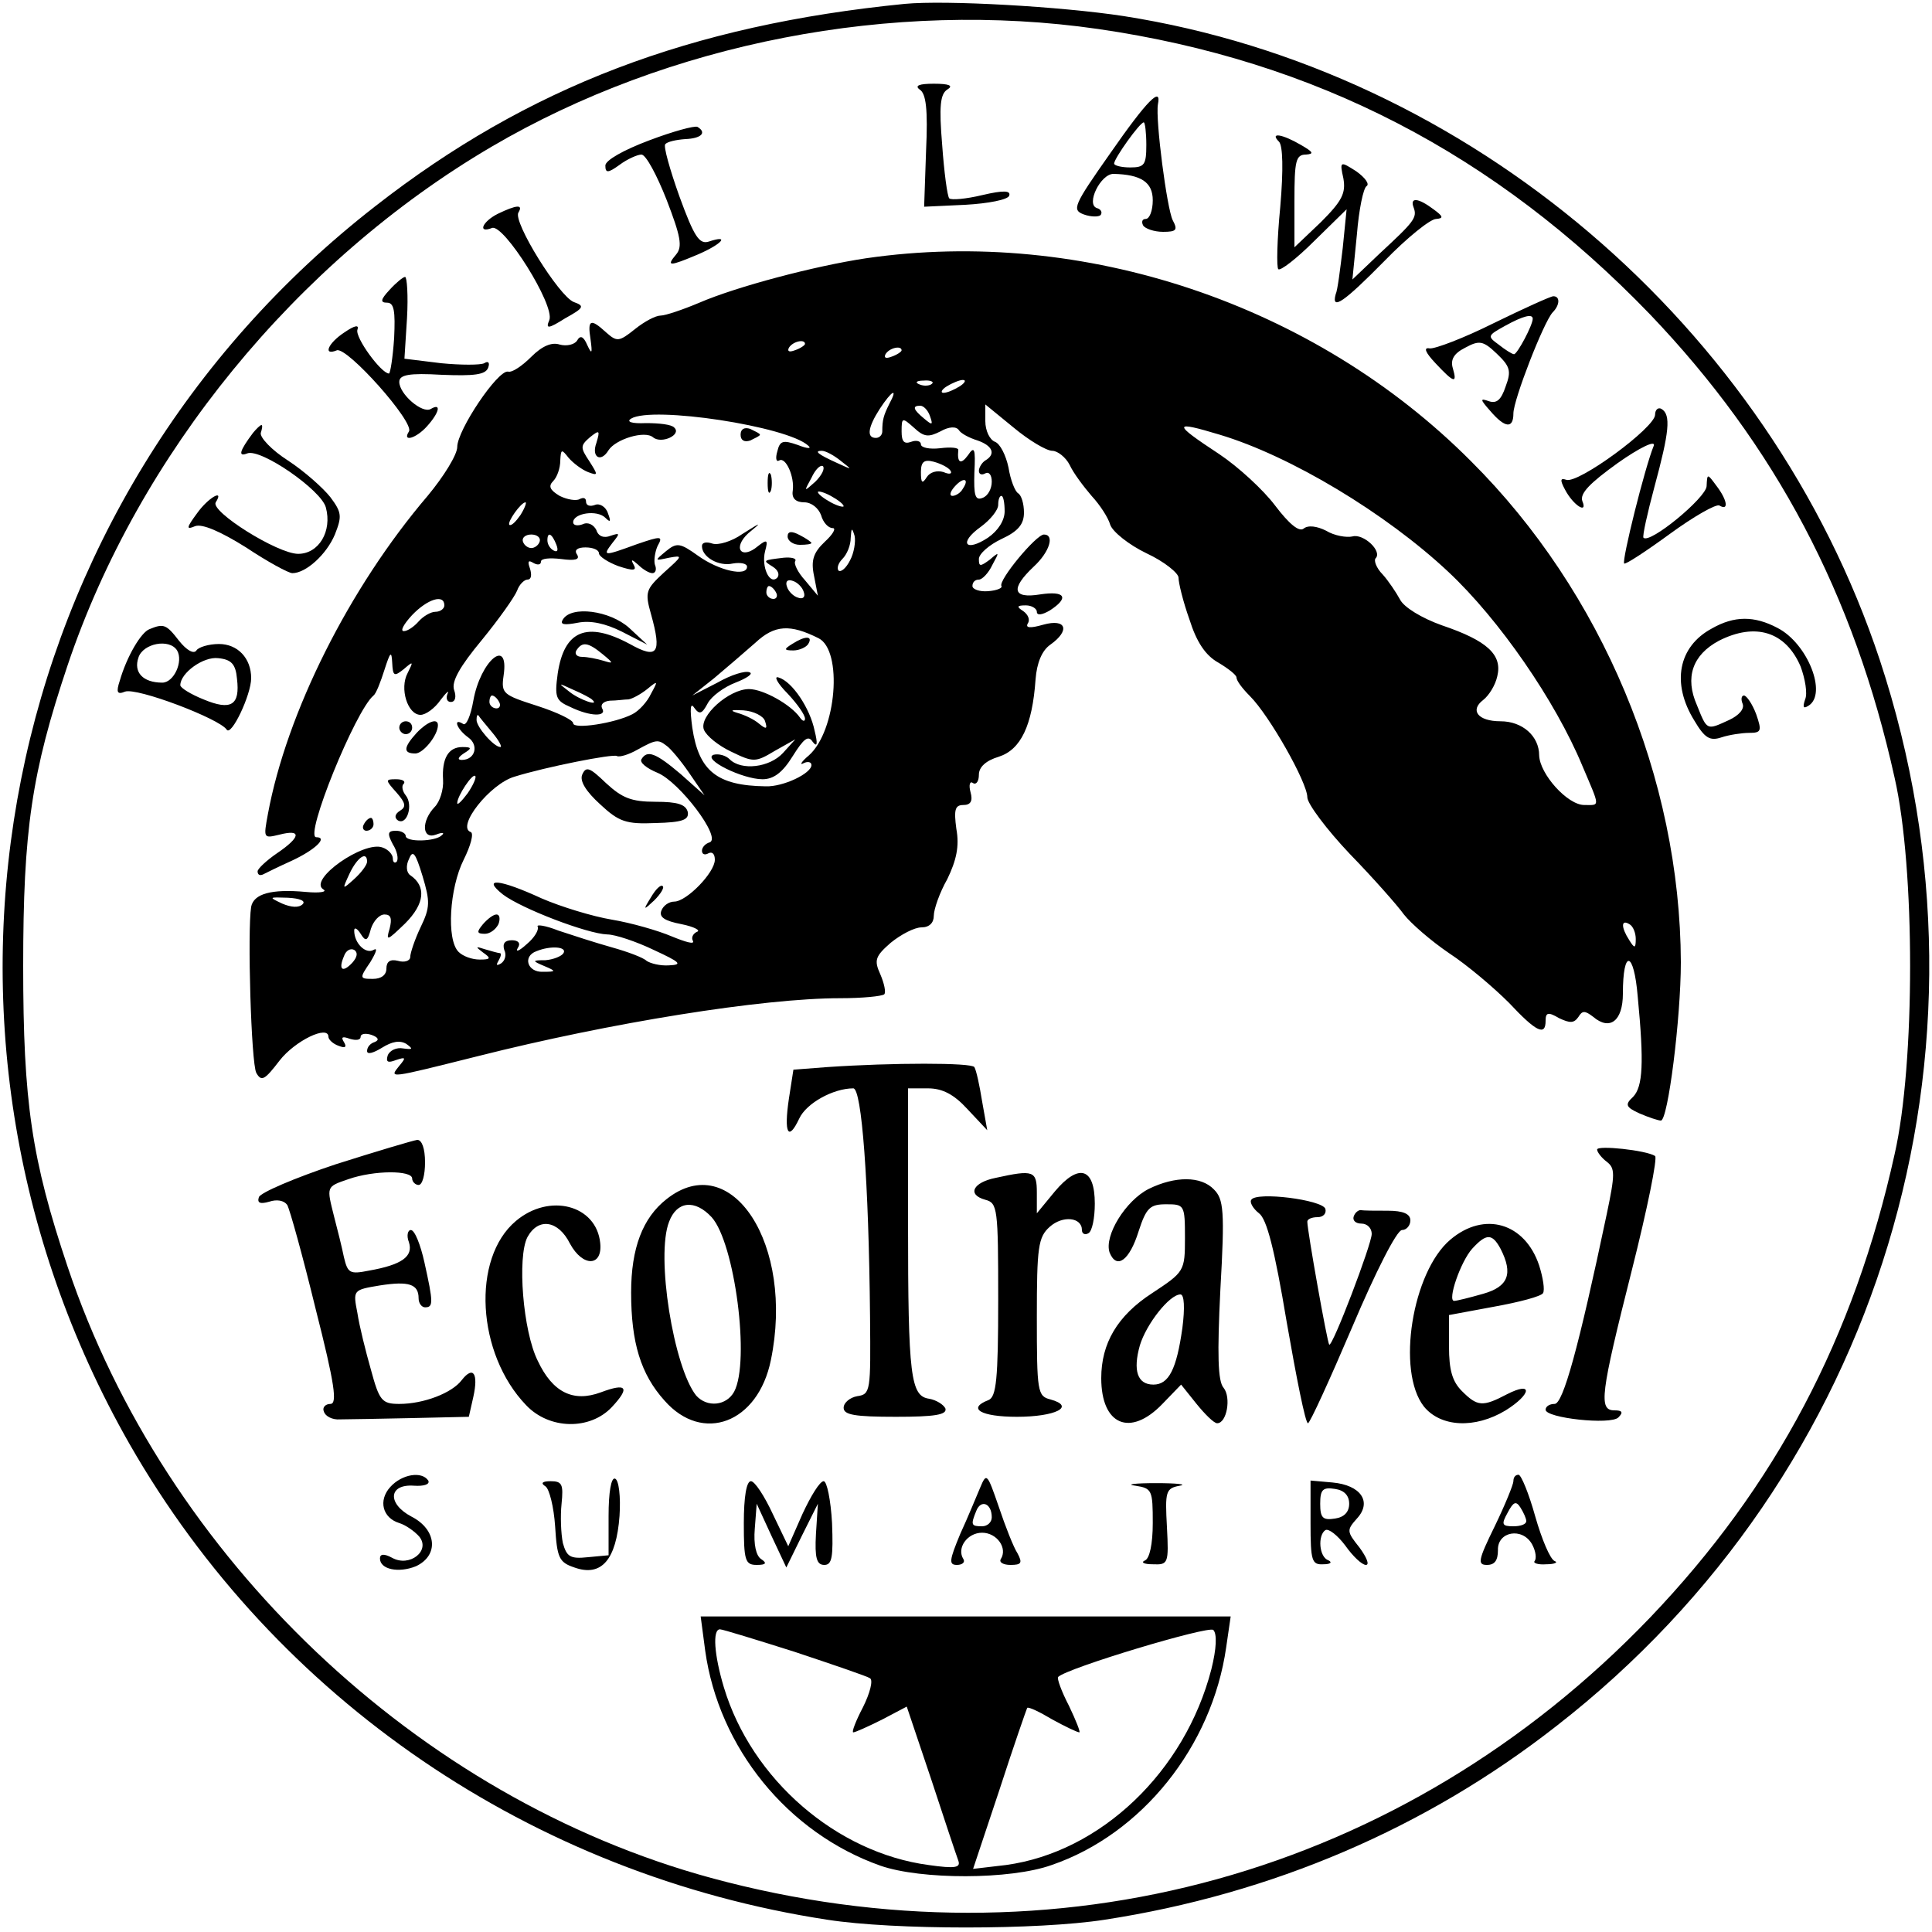 <svg version="1" xmlns="http://www.w3.org/2000/svg" width="400" height="400" viewBox="0 0 300 300"><path d="M140.5.6C107.2 3.9 82 13.5 58.3 32-.6 77.8-16.8 159.5 20.1 224.2c22.7 39.7 62.6 66.9 108.4 73.9 10.3 1.6 32.7 1.6 43 0 26-4 49.9-14.2 70.2-30.1 50.3-39.1 70.2-104.9 50.2-165.5-17.2-51.9-63.8-91.6-117.4-100-9.8-1.5-27.6-2.5-34-1.9zm30 3.9c33.8 4.9 61.7 19.4 85.7 44.3 19.5 20.4 31.7 43.5 38 72 3.2 14 3.2 44.4 0 58.4-6.3 28.5-18.5 51.6-38 72-38.3 39.9-92.4 54.9-145.8 40.4-45.5-12.4-84.7-49.6-99.9-94.9C4.9 180 3.6 171.1 3.6 150s1.3-30 6.9-46.7c11-32.7 35.5-62.7 65.8-80.5C103.9 6.6 138.6-.1 170.5 4.5z"/><path d="M142.8 13.9c1 .6 1.3 3.1 1 9.5l-.3 8.7 6.4-.3c3.6-.2 6.6-.8 6.8-1.4.3-.8-.8-.9-4.2-.1-2.5.6-4.8.8-5.1.5-.3-.3-.8-4.1-1.1-8.3-.5-6-.3-7.9.8-8.6 1-.6.3-.9-2.1-.9-2.3 0-3 .3-2.2.9zM172.4 23.8c-5.7 8.1-6 8.8-4.1 9.5 1.1.4 2.3.4 2.6.1.3-.4.1-.9-.6-1.1-1.7-.6.6-5.3 2.6-5.3 4.3.1 6.1 1.3 6.1 4.1 0 1.6-.5 2.9-1.1 2.9-.5 0-.7.4-.4 1 .3.5 1.7 1 3.1 1 2.1 0 2.3-.3 1.5-1.8-.9-1.8-2.7-15.6-2.3-18 .6-2.9-1.7-.6-7.4 7.6zm5.6-1.3c0 3.1-.3 3.5-2.5 3.5-1.4 0-2.5-.3-2.5-.6 0-.8 4-6.4 4.6-6.4.2 0 .4 1.6.4 3.5zM100.8 21.8c-4 1.5-6.8 3.1-6.8 3.9 0 1.2.4 1.2 2.2-.1 1.2-.9 2.8-1.6 3.4-1.6.7 0 2.4 3.2 3.9 7 2.2 5.7 2.5 7.3 1.5 8.5-1.6 1.9-1.1 1.9 3.4 0 3.7-1.6 5-3.1 1.7-2-1.5.5-2.3-.7-4.6-7-1.5-4.2-2.5-7.8-2.2-8.1.3-.4 1.7-.7 3.1-.8 2.5-.1 3.4-1 1.9-1.9-.5-.2-3.8.7-7.5 2.1zM198.6 22c.6.6.7 4.3.2 10.1-.5 5.1-.6 9.5-.3 9.7.3.3 2.8-1.6 5.6-4.4l5-4.9-.6 6c-.4 3.3-.8 6.6-1.1 7.2-.7 2.6 1.3 1.2 7.6-5.2 3.5-3.6 7.1-6.5 8-6.5 1.2-.1 1.1-.4-.4-1.5-2.4-1.8-3.7-1.9-3.1-.3.6 1.6.1 2.2-5.3 7.2l-4.2 4 .7-7c.3-3.8 1-7.2 1.5-7.5.5-.3-.2-1.3-1.6-2.3-2.5-1.6-2.6-1.6-2 1.1.4 2.3-.2 3.5-3.5 6.8l-4.1 3.9v-7.2c0-6.2.2-7.2 1.8-7.2 1.3-.1 1.1-.4-.8-1.5-2.9-1.7-4.9-2-3.4-.5zM77.3 33.2c-2.4 1.2-3.2 3.1-.9 2.2 1.8-.7 9.8 12 8.9 14.3-.6 1.4-.2 1.4 2.5-.3 2.9-1.6 3-1.9 1.3-2.5-2.3-.9-9.5-12.5-8.6-13.9.8-1.3-.3-1.2-3.2.2zM134.5 40.1c-8 1.2-20.1 4.4-25.9 6.9-2.6 1.1-5.3 2-6 2-.8 0-2.5.9-4 2.1-2.5 2-2.8 2-4.5.5-2.4-2.2-2.9-2-2.4 1.1.3 2.2.2 2.4-.5.9-.6-1.4-1.1-1.6-1.6-.7-.4.6-1.6.9-2.7.6-1.2-.4-2.7.2-4.4 1.9-1.4 1.4-3 2.5-3.6 2.3-1.6-.3-7.9 9.1-7.9 11.7 0 1.2-2.1 4.6-4.6 7.6-12.2 14.3-21.9 33.7-24.8 49.4-.7 3.8-.7 3.8 1.8 3.2 3.5-.9 3.3.4-.4 2.9-1.6 1.1-3 2.4-3 2.8 0 .5.3.7.8.5.4-.2 2.4-1.2 4.4-2.1 3.7-1.7 5.8-3.7 3.9-3.7s6.1-19.7 8.9-22c.4-.3 1.1-2.1 1.7-4 .9-2.8 1.1-3 1.2-1.1.1 2.1.3 2.2 1.8 1 1.5-1.3 1.5-1.2.6.6-1.3 2.4 0 6.5 2 6.5.8 0 2.2-1 3.1-2.3.9-1.2 1.4-1.6 1.1-1-.3.7-.1 1.3.5 1.3.7 0 .9-.8.5-1.9-.4-1.3.9-3.6 4.3-7.7 2.7-3.3 5.1-6.7 5.5-7.7.3-.9 1.1-1.7 1.6-1.7.6 0 .7-.7.4-1.7-.4-1.1-.3-1.4.5-.9.7.4 1.2.3 1.2-.2s1.4-.6 3.1-.4c2.2.3 3 .1 2.5-.7-.5-.7.1-1.1 1.3-1.1s2.1.4 2.1.9 1.4 1.4 3 2c2.4.8 2.9.7 2.4-.2-.5-.9-.3-.9.7 0 .7.7 1.7 1.3 2.2 1.3.5 0 .7-.6.4-1.3-.2-.6 0-2 .4-2.9.9-1.6.6-1.6-3.2-.3-5.2 1.9-5.4 1.9-3.8-.2 1.2-1.5 1.2-1.6-.3-1.1-1 .4-1.9.1-2.2-.9-.4-.8-1.3-1.3-2.1-.9-.8.3-1.5.2-1.5-.3 0-1.4 3.7-2 5-.7.8.8.9.6.4-.7-.3-1-1.3-1.6-2-1.3-.8.3-1.4.1-1.4-.5s-.4-.7-1-.4c-.5.3-1.9.1-3.1-.5-1.5-.9-1.8-1.5-1-2.3.6-.6 1.1-2 1.1-3.2.1-1.8.2-1.8 1.3-.4.7.8 2 1.8 3 2.2 1.6.6 1.6.5.2-1.7-1.4-2.1-1.4-2.4.1-3.7 1.5-1.2 1.6-1.1 1 .9-.8 2.2.7 3.1 1.9 1.1 1.1-1.7 5.6-3.1 6.9-2 1.3 1.1 4.5-.4 3.3-1.5-.4-.5-2.4-.7-4.4-.7-2.2.1-3.1-.2-2.3-.7 3.3-2 24.3 1.2 27.5 4.2.6.5-.1.5-1.6-.1-2.3-.8-2.8-.7-3.2 1-.3 1-.2 1.7.3 1.4 1-.6 2.4 2.5 2.1 4.7-.2 1.2.5 1.8 1.8 1.8 1.1 0 2.2.9 2.6 2 .3 1.1 1.1 2 1.8 2 .6 0 0 1-1.2 2.1-1.8 1.7-2.2 2.9-1.7 5.3l.6 3.1-2-2.4c-1.1-1.2-1.8-2.6-1.5-3 .2-.4-.6-.6-1.8-.5-3.3.4-3.3.4-1.7 1.4.8.5 1.1 1.2.7 1.7-1.2 1.2-2.5-1.7-1.9-4.1.5-1.8.3-1.9-1.1-.8-2.6 2.2-4 .3-1.5-2 2.2-1.8 2.1-1.8-.9.1-1.7 1.2-3.8 1.8-4.7 1.5-.9-.3-1.6-.2-1.6.4 0 1.7 2.6 3.2 4.8 2.7 1.2-.2 2.2 0 2.2.5 0 1.6-4.4.6-7.6-1.7-2.8-2-3.3-2.1-5-.7-1.8 1.5-1.8 1.5.5 1 2.2-.4 2.1-.3-.8 2.3-2.8 2.6-3 3-2 6.5 1.7 6.1 1 7-3.3 4.6-6.7-3.6-10.2-2.1-11.2 4.6-.5 3.7-.3 4.2 2 5.2 3.1 1.5 5.7 1.5 4.9.2-.3-.6.2-1.1 1.2-1.2 1 0 2.3-.2 2.9-.2.6-.1 1.9-.8 2.9-1.6 1.7-1.4 1.7-1.3.6.7-.6 1.3-1.9 2.7-2.9 3.2-2.7 1.4-9.2 2.4-9.2 1.4 0-.5-2.5-1.7-5.6-2.7-5.3-1.7-5.6-1.9-5.2-4.7.9-6.1-3.6-2.3-4.7 3.9-.4 2.3-1.1 4-1.6 3.6-1.6-1-1 .8.8 2.1 1.7 1.2 1.1 3.5-1 3.5-.7 0-.6-.4.3-1 1.3-.8 1.3-1-.2-1-2.2 0-3.2 1.8-3 5.1.1 1.5-.5 3.4-1.3 4.2-2.1 2.2-2 5.1.2 4.3 1-.4 1.4-.3.9.1-1 1-5.6 1.1-5.6.1 0-.4-.7-.8-1.5-.8-1.3 0-1.4.4-.5 2.1.7 1.1.9 2.3.6 2.7-.3.3-.6.1-.6-.5s-.7-1.4-1.6-1.7c-2.9-1.1-11.6 5-9.2 6.5.7.4-.6.6-2.7.4-5.4-.5-8.1.3-8.5 2.3-.6 3.8 0 24.3.8 25.8.8 1.4 1.3 1.1 3.6-1.9 2.4-3.1 7.6-5.6 7.6-3.7 0 .4.7 1.1 1.6 1.4 1 .4 1.3.2.8-.6s-.2-.9.9-.5c1 .3 1.7.2 1.7-.3s.8-.6 1.7-.3c1.1.4 1.2.8.5 1.1-.7.2-1.2.8-1.2 1.4 0 .6 1 .3 2.3-.5 1.6-1 2.8-1.2 3.8-.6 1.1.8 1 .9-.5.7-1-.2-2.1.3-2.4 1.1-.3 1 0 1.2 1.3.7 1.5-.5 1.6-.4.5.9-1.6 2-1.8 2 12.2-1.5 20.6-5.2 44.2-9 56.3-9 3.4 0 6.4-.3 6.8-.6.3-.3 0-1.7-.6-3.1-1-2.2-.8-2.8 1.6-4.9 1.6-1.3 3.7-2.4 4.8-2.4 1.2 0 1.9-.7 1.9-1.8 0-1 .9-3.6 2.1-5.7 1.4-2.9 1.9-5.1 1.4-7.8-.4-3-.2-3.7 1.1-3.7 1.1 0 1.5-.6 1.1-2-.3-1.1-.1-1.8.4-1.4.5.3.9-.3.9-1.3 0-1.2 1.1-2.2 3.1-2.8 3.4-1.1 5.2-4.8 5.7-12 .2-2.6 1-4.5 2.3-5.4 3.1-2.2 2.5-4.1-1.1-3.1-2.1.6-2.8.5-2.4-.2.4-.6 0-1.4-.7-1.9-1.1-.7-1-.9.4-.9.9 0 1.7.5 1.7 1 0 .6.8.5 2-.2 3.1-2 2.4-3.1-1.5-2.5-4.3.7-4.6-.9-1-4.3 2.5-2.3 3.3-5 1.6-5-1.2 0-7.1 7.1-6.6 8 .2.3-.7.7-2.1.8-1.3.1-2.4-.3-2.4-.8 0-.6.4-1 1-1 .5 0 1.5-1 2.1-2.3 1.1-2 1.1-2.1-.4-.8-1.5 1.1-1.7 1.1-1.7-.1 0-.8 1.6-2.2 3.5-3.1 2.6-1.2 3.5-2.3 3.5-4.1 0-1.4-.4-2.7-.9-3-.5-.3-1.2-2.1-1.5-4-.4-1.9-1.3-3.7-2.1-4-.8-.3-1.5-1.7-1.5-3.2v-2.6l4.4 3.6c2.4 2 5.1 3.6 6 3.6.8 0 2.1 1 2.7 2.2.6 1.3 2.2 3.4 3.4 4.8 1.3 1.4 2.6 3.4 2.9 4.5.4 1.1 2.9 3.1 5.6 4.4 2.8 1.3 5 3.1 5 3.8 0 .8.7 3.7 1.7 6.5 1.1 3.5 2.5 5.6 4.5 6.7 1.5.9 2.8 1.9 2.8 2.3 0 .5.9 1.7 2.1 2.9 3 3 8.9 13.4 8.9 15.7 0 1 3 5 6.6 8.8 3.6 3.7 7.4 8 8.4 9.4 1.1 1.4 4.2 4.1 7 6 2.9 1.9 7 5.4 9.3 7.7 4.3 4.6 5.7 5.2 5.7 2.8 0-1.3.4-1.4 2.1-.4 1.7.8 2.3.8 3-.2.6-1 1-1 2.3 0 2.6 2.2 4.6.6 4.6-3.6 0-7 1.7-6.7 2.3.4 1 10.4.8 14-.7 15.6-1.3 1.2-1.2 1.6 1 2.6 1.4.6 2.9 1.1 3.3 1.1 1.1 0 3.1-15.9 3.1-24.6-.1-28.5-12.2-57.5-32.6-77.8-24.3-24.4-60.2-36.4-93.9-31.5zM125 53.4c0 .2-.7.7-1.6 1-.8.3-1.2.2-.9-.4.6-1 2.5-1.4 2.5-.6zm15 1c0 .2-.7.7-1.6 1-.8.3-1.2.2-.9-.4.6-1 2.5-1.4 2.5-.6zm4.7 5.2c-.3.3-1.2.4-1.9.1-.8-.3-.5-.6.6-.6 1.1-.1 1.7.2 1.3.5zm4.3.4c-.8.5-1.9 1-2.5 1-.5 0-.3-.5.5-1s2-1 2.5-1c.6 0 .3.5-.5 1zm-10.9 2.7c-.9 1.8-1.1 2.5-1.1 4.3 0 .5-.4 1-1 1-1.5 0-1.2-1.7.6-4.5 1.9-2.9 2.9-3.4 1.5-.8zm6.3 1.9c.5 1.4.4 1.5-.9.4-1.7-1.4-1.9-2-.6-2 .5 0 1.2.7 1.5 1.6zM146 67c1.4-.8 2.5-.8 2.9-.2.3.5 1.6 1.2 2.9 1.6 2.3.8 2.9 2.1 1.2 3.1-.5.3-1 1.1-1 1.6 0 .6.5.7 1 .4.6-.3 1 .3 1 1.3 0 1.1-.6 2.2-1.4 2.5-1.2.5-1.4-.4-1.3-3.9.2-3.8 0-4.2-1-2.7-1.1 1.5-1.7 1.2-1.5-.8.1-.4-1.2-.5-2.8-.3-1.7.2-3-.1-3-.6s-.7-.7-1.5-.4c-1.1.4-1.5 0-1.5-1.6 0-2.2.1-2.2 1.9-.6 1.6 1.5 2.3 1.5 4.1.6zm43.4.5c11 3.3 25.8 12.2 35.5 21.3 7.9 7.4 16.6 20 20.8 30.1 2.8 6.6 2.8 6.1.3 6.1-2.6 0-6.9-4.8-7-7.7 0-3-2.6-5.3-6-5.3-3.5 0-4.8-1.7-2.7-3.3.9-.7 1.9-2.3 2.2-3.7.8-3.3-1.5-5.5-8.6-7.9-3.1-1.1-5.9-2.8-6.5-4-.6-1.1-1.8-2.9-2.7-3.9-1-1-1.4-2.2-1.1-2.5 1.1-1.1-1.9-3.9-3.6-3.4-.9.2-2.8-.1-4.1-.9-1.4-.7-2.8-.9-3.5-.3-.7.5-2.2-.7-4.4-3.6-1.8-2.4-5.7-6-8.7-8-7.3-4.8-7.2-5.2.1-3zm-58.8 4.1c1.8 1.4 1.8 1.4-.6.3-3.1-1.4-3.6-1.9-2.4-1.9.6 0 1.9.7 3 1.6zm17 1.5c.3.5-.2.6-1.1.2-1-.3-2.1 0-2.6.8-.7 1.1-.9.9-.9-.8 0-1.6.5-2 2-1.6 1.1.3 2.3.9 2.6 1.4zm-21 1.7c-1.8 1.6-1.8 1.6-.6-.6.6-1.3 1.4-2.1 1.8-1.8.3.4-.2 1.4-1.2 2.4zm22.9 1.1c-.3.6-1.1 1.1-1.6 1.1s-.4-.6.3-1.4c1.4-1.6 2.4-1.3 1.3.3zM131 78.6c0 .2-.9 0-2-.6s-2-1.3-2-1.6c0-.2.9 0 2 .6s2 1.3 2 1.6zm25 .8c0 1.4-1 3-2.6 4.1-3.5 2.3-4.6.8-1.1-1.7 1.5-1.1 2.7-2.6 2.7-3.4 0-.8.2-1.4.5-1.4s.5 1.1.5 2.4zm-75.2.6c-.7 1-1.4 1.7-1.7 1.5-.4-.4 1.8-3.5 2.5-3.5.2 0-.1.9-.8 2zm51.2 7c-.6 1.2-1.4 1.9-1.8 1.6-.3-.4 0-1.2.6-1.8.7-.7 1.3-2.1 1.3-3.3.1-1.6.2-1.6.6-.3.2.9-.1 2.7-.7 3.8zm-48.2-2.9c-.2.6-.8 1-1.3 1s-1.1-.4-1.3-1c-.2-.6.4-1.1 1.3-1.1s1.5.5 1.3 1.1zm2.6.5c.3.8.2 1.2-.4.9-.6-.3-1-1-1-1.6 0-1.4.7-1.1 1.4.7zm38.4 7.3c.3.8-.1 1.2-.9.9-.7-.2-1.5-1-1.7-1.7-.3-.8.1-1.2.9-.9.7.2 1.5 1 1.7 1.7zm-4.3.1c.3.5.1 1-.4 1-.6 0-1.1-.5-1.1-1 0-.6.2-1 .4-1 .3 0 .8.4 1.1 1zM69 94c0 .5-.6 1-1.4 1-.7 0-1.9.7-2.6 1.5-.7.8-1.7 1.5-2.3 1.5-.6 0 0-1.1 1.3-2.5 2.4-2.5 5-3.3 5-1.5zm58.1 5.1c3.8 1.9 2.8 14.4-1.5 18.2-1.2 1-1.5 1.6-.8 1.2.6-.3 1.2-.2 1.2.3 0 1.3-4.4 3.4-7.1 3.3-7.6-.1-10.4-2.4-11.4-9.1-.4-3-.3-4 .3-3.1.8 1.1 1.2 1 2.1-.7.6-1.1 2.5-2.5 4.3-3.2 1.8-.7 2.8-1.4 2.2-1.6-.7-.3-2.9.4-5 1.6l-3.9 2 3.4-2.7c1.9-1.6 4.7-4 6.4-5.5 3-2.8 5.4-2.9 9.8-.7zm-33.5 2.5c1.7 1.4 1.7 1.5.1 1-1-.3-2.5-.6-3.3-.6-.9 0-1.2-.5-.9-1 .9-1.4 1.8-1.3 4.1.6zm-1.7 7c1.4 1.2-1.9.1-3.5-1.2-1.8-1.4-1.8-1.4.6-.3 1.4.6 2.7 1.3 2.9 1.5zm-14.4.4c.3.5.1 1-.4 1-.6 0-1.1-.5-1.1-1 0-.6.2-1 .4-1 .3 0 .8.4 1.1 1zm-1.1 4.7c1.1 1.3 1.6 2.3 1.3 2.3-1 0-3.7-3.1-3.7-4.2 0-.6.1-.9.3-.7.1.2 1.1 1.4 2.1 2.6zm27.1 2.1c.6.4 2.2 2.3 3.5 4.2l2.4 3.5-3.7-3.3c-3.9-3.3-5.2-3.8-6.1-2.3-.3.5.8 1.4 2.5 2.1 3.4 1.4 10 10.1 8.1 10.8-.7.2-1.2.8-1.2 1.3 0 .6.5.7 1 .4.6-.3 1 .1 1 1 0 2-4.4 6.5-6.3 6.5-.8 0-1.7.6-2 1.4-.4 1 .5 1.6 3.1 2.1 2 .4 3.1 1 2.4 1.2-.6.3-.9.9-.6 1.4.3.6-1.1.2-3.3-.7-2.1-.9-6.3-2.1-9.3-2.6-3-.5-7.9-2-10.9-3.3-6.5-3-9.4-3.3-6-.6 2.9 2.2 13.1 6.1 16.2 6.2 1.2 0 4.5 1.1 7.2 2.4 4.1 1.9 4.6 2.3 2.4 2.4-1.4.1-2.9-.3-3.5-.7-.5-.5-2.9-1.4-5.4-2.1-2.5-.7-6.2-1.9-8.3-2.6-2-.8-3.5-1-3.2-.6.2.5-.5 1.7-1.7 2.7-1.2 1.1-1.8 1.3-1.4.6.5-.7.1-1.2-.9-1.2-1.1 0-1.5.5-1.2 1.5.4.8.1 1.7-.5 2.1-.7.4-.8.3-.4-.4s.5-1.2.2-1.2c-.2 0-1.3-.3-2.3-.6-1.5-.5-1.5-.4-.3.5 1.3.9 1.2 1.1-.5 1.1-1.2 0-2.6-.5-3.3-1.2-1.9-1.9-1.4-9.9.8-14.3 1.1-2.2 1.6-4.1 1.1-4.3-2.3-.8 3-7.5 6.8-8.6 4.8-1.5 15.4-3.6 15.9-3.2.4.2 1.8-.2 3.2-1 2.9-1.6 3.2-1.6 4.5-.6zm-30.9 7.4c-.9 1.2-1.6 1.9-1.6 1.5 0-1.1 2.4-4.7 2.8-4.2.2.2-.3 1.4-1.2 2.7zM65.3 144c-.9 1.9-1.6 4-1.6 4.6 0 .6-.9.9-1.9.6-1.2-.3-1.8.1-1.8 1.2 0 1-.8 1.6-2.1 1.6-2.1 0-2.1-.1-.4-2.6.9-1.5 1.2-2.3.5-1.9-1.2.7-3-1-3-3 0-.6.5-.3 1 .5.8 1.3 1.1 1.1 1.6-.8.4-1.2 1.3-2.2 2.1-2.2 1 0 1.2.6.8 2.2-.6 2-.4 1.9 2.4-.8 3.1-3.1 3.3-5.8.8-7.5-.6-.4-.7-1.5-.2-2.5.6-1.5 1-1 2.1 2.6 1.2 4 1.2 4.9-.3 8zM57 133.8c0 .5-.9 1.7-2 2.7-1.9 1.7-1.9 1.7-.7-.9 1.2-2.5 2.7-3.5 2.7-1.8zm-10 6.6c-.6.6-1.8.5-3.2-.1-2.1-1-2.1-1 .9-.9 1.9.1 2.8.5 2.3 1zm207 5.4c0 1.5-.2 1.5-1 .2-1.3-2-1.3-3.3 0-2.5.6.3 1 1.4 1 2.3zm-199.3 3.7c-1.5 1.6-2.2 1.1-1.3-1 .3-.9 1-1.3 1.6-1 .6.4.5 1.1-.3 2zm32.8-1.5c-.3.5-1.6 1-2.8 1.1-2.1 0-2.1.1-.2.9 1.9.8 1.9.9-.2.9-2.4.1-3.2-2.4-1-3.2 2.2-.9 4.8-.7 4.2.3z"/><path d="M123 100c-1.3.8-1.3 1 .2 1 .9 0 2-.5 2.3-1 .8-1.3-.5-1.3-2.5 0zM122.3 107.7c1.5 1.6 2.7 3.3 2.7 3.9 0 .5-.4.4-.8-.2-1.4-2-5.7-4.4-7.9-4.4-3.1 0-7.8 4.2-7 6.3.4 1 2.3 2.5 4.2 3.4 3.5 1.7 3.8 1.7 6.8-.1l3.2-1.8-1.9 2.1c-2.1 2.3-6.5 2.8-8.3 1-.6-.6-1.7-.9-2.5-.7-1.8.7 4.5 3.8 7.6 3.8 1.7 0 3.1-1 4.7-3.6 1.7-2.7 2.4-3.3 3.1-2.2.7.9.8.3.3-1.7-.7-3.5-3.5-7.7-5.6-8.3-.8-.3-.2.9 1.4 2.5zm-3.5 4.3c.4 1.2.2 1.3-.9.4-.8-.7-2.3-1.4-3.4-1.7-1.3-.4-.9-.5.9-.4 1.6.1 3.2.9 3.4 1.7zM90.4 120.3c-.4 1 .6 2.6 2.8 4.6 2.9 2.7 4 3.1 8.6 2.9 4.2-.1 5.2-.5 5-1.7-.3-1.2-1.6-1.6-5-1.6-3.8 0-5.2-.6-7.7-2.9-2.5-2.4-3.1-2.7-3.7-1.3zM101.1 139.3c-1.3 2.1-1.2 2.1.5.5 1-1 1.6-2 1.3-2.2-.3-.3-1.1.5-1.8 1.7zM75 143.5c-1 1.2-1 1.5.3 1.5.8 0 1.7-.7 2.1-1.5.3-.8.2-1.5-.3-1.5s-1.4.7-2.1 1.5zM60.5 45c-1.4 1.5-1.5 2-.4 2s1.3 1.3 1.1 5.5c-.2 3-.6 5.5-.8 5.5-1.2 0-5.3-5.6-4.9-6.8.3-.8-.4-.7-2 .4-2.6 1.7-3.4 3.7-1.2 2.8 1.6-.6 12.1 11.2 11.2 12.6-1.1 1.7 1.1 1.1 2.8-.8 1.9-2.1 2.3-3.7.6-2.7-1.3.8-4.9-2.3-4.9-4.2 0-1.1 1.5-1.4 6.6-1.1 5 .2 6.8 0 7.2-1.1.3-.8 0-1.1-.6-.7-.6.3-3.6.3-6.7 0l-5.7-.7.4-6.3c.2-3.5 0-6.4-.3-6.4s-1.4.9-2.4 2zM231.9 50.2c-4.6 2.3-9.1 4-9.9 3.9-1-.2-.7.6.9 2.3 2.9 3.1 3.4 3.2 2.7.8-.4-1.3.1-2.3 1.9-3.2 2.2-1.2 2.8-1.1 4.9.9 2.1 2 2.3 2.7 1.4 5.1-.7 2.1-1.4 2.7-2.6 2.3-1.4-.5-1.4-.3.2 1.5 2.3 2.7 3.6 2.8 3.6.4 0-2.1 4.7-14.2 6.1-15.7 1.1-1.1 1.2-2.5.1-2.5-.4 0-4.6 1.9-9.3 4.2zm6.1-.7c0 1-2.4 5.5-2.9 5.5-.3 0-1.4-.7-2.4-1.5-1.8-1.3-1.7-1.4 1-2.9 2.9-1.6 4.3-1.9 4.3-1.1zM257 64.4c0 2-12 10.8-13.8 10.1-.9-.3-1 0-.2 1.5 1.3 2.5 3.6 3.9 2.7 1.8-.4-1.2 1.2-2.8 5.5-5.9 3.4-2.4 5.9-3.6 5.6-2.7-1.4 3.4-5 17.9-4.6 18.3.2.2 3.4-1.9 7.1-4.6 3.7-2.7 7.2-4.7 7.7-4.4 1.5.9 1.2-.9-.5-3.1-1.4-1.9-1.4-1.9-1.5.1-.1 1.8-8.8 9-9.8 8-.2-.2.6-3.8 1.7-7.9 2.3-8.5 2.6-11.2 1.1-12.1-.5-.3-1 .1-1 .9zM39.3 67.2c-2.1 2.8-2.4 3.8-.9 3.2 2.1-.8 11.5 5.7 12.2 8.4 1 3.7-1.1 7.2-4.3 7.2-3.2 0-13.7-6.6-12.8-8 1.4-2.2-1.2-.7-2.9 1.7-1.7 2.3-1.7 2.6-.3 2 1.1-.4 3.9.8 7.9 3.3 3.3 2.2 6.6 4 7.2 4 2.1 0 5.3-2.9 6.6-6 1.1-2.8 1.1-3.4-.7-5.8-1.1-1.4-4-4-6.6-5.7-2.5-1.6-4.4-3.6-4.2-4.3.2-.6.3-1.2.1-1.2-.2 0-.8.6-1.3 1.2zM115 67.5c0 .9.6 1.2 1.5.9.8-.4 1.5-.7 1.5-.9 0-.2-.7-.5-1.5-.9-.9-.3-1.5 0-1.5.9zM119.2 75c0 1.4.2 1.9.5 1.2.2-.6.2-1.8 0-2.5-.3-.6-.5-.1-.5 1.3zM122.3 83.3c0 .7.9 1.3 1.9 1.3 1 0 1.8-.1 1.8-.3 0-.1-.8-.7-1.8-1.2-1.3-.7-1.9-.6-1.9.2zM87.4 96.2c-.5.8.2.9 2.3.5 2-.4 4.3.1 6.9 1.4l3.9 2-2.8-2.6c-3-2.7-9-3.5-10.3-1.3zM265.8 97.6c-5.2 2.8-6.3 8.5-2.7 14.3 1.6 2.7 2.4 3.2 4.2 2.6 1.2-.4 3.2-.7 4.3-.7 1.9 0 2-.3 1.1-2.9-.6-1.6-1.5-2.9-1.9-2.9-.4 0-.5.6-.2 1.3.3.8-.6 1.8-2.1 2.5-3.5 1.6-3.4 1.7-5-2.3-1.9-4.3-.7-7.8 3.4-10 5.7-2.9 10.4-1.4 12.7 4 .7 1.9 1.1 4.2.7 5.1-.4 1.2-.3 1.5.5 1 3-1.8-.1-9.7-4.8-12.1-3.6-1.9-6.7-1.9-10.2.1zM23.2 97.7c-1.3.5-3.5 4.2-4.6 8-.6 1.8-.4 2.2.8 1.7 1.8-.7 14.7 4.2 15.8 5.9.7 1.1 3.8-5.4 3.8-8 0-3.1-2.1-5.3-5-5.3-1.6 0-3.2.5-3.5 1-.4.6-1.5 0-2.7-1.5-2-2.6-2.4-2.7-4.6-1.8zm4.3 3.3c1 1.7-.5 5-2.3 5-3 0-4.5-1.6-3.7-3.9.7-2.2 4.8-3 6-1.1zm9.3 4.4c.5 4.1-.9 5-5.2 3.2-2-.8-3.6-1.8-3.6-2.2 0-1.9 3.6-4.5 5.9-4.2 2 .2 2.7.9 2.9 3.2zM62 113c0 .5.5 1 1 1 .6 0 1-.5 1-1 0-.6-.4-1-1-1-.5 0-1 .4-1 1zM64.7 113.8c-2.1 2.3-2.1 3.2-.2 3.2 1.2 0 3.5-2.8 3.5-4.4 0-1.2-1.7-.5-3.3 1.2zM61.6 123.1c1.4 1.6 1.5 2.2.5 2.8-.8.5-.9 1.1-.3 1.5 1.4.8 2.4-2.4 1.2-3.9-.5-.6-.7-1.5-.3-1.8.3-.4-.2-.7-1.2-.7-1.7 0-1.7.1.1 2.1zM56.5 128c-.3.5-.1 1 .4 1 .6 0 1.1-.5 1.1-1 0-.6-.2-1-.4-1-.3 0-.8.4-1.1 1zM128.4 165.7l-5.2.4-.7 4.5c-.8 5.4-.1 6.7 1.6 3.1 1.1-2.4 5.3-4.7 8.4-4.7 1.3 0 2.4 14.3 2.6 35.5.1 11.5.1 12-2 12.3-1.1.2-2.1 1-2.1 1.8 0 1.1 1.7 1.4 8.1 1.4 6 0 8-.3 7.7-1.3-.3-.6-1.4-1.3-2.5-1.5-2.9-.4-3.3-3.4-3.3-27.3V169h3.1c2.2 0 4 .9 6.1 3.2l3.1 3.3-.8-4.5c-.4-2.5-.9-4.8-1.2-5.3-.4-.7-12.7-.7-22.9 0zM52.1 180.8c-6.3 2.1-11.7 4.4-11.9 5.1-.3.9.2 1.1 1.6.7 1.2-.4 2.3-.2 2.8.5.4.7 2.4 7.9 4.4 16.1 3 11.8 3.4 14.8 2.3 14.8-.8 0-1.3.6-1 1.2.2.7 1.3 1.3 2.5 1.2 1.2 0 6.2-.1 11.1-.2l8.9-.2.7-3.1c.8-3.6 0-4.9-1.8-2.6-1.5 2-5.9 3.7-9.7 3.7-2.7 0-3.1-.5-4.4-5.3-.8-2.8-1.8-6.8-2.1-8.8-.7-3.6-.7-3.6 3.5-4.3 4.5-.7 6-.2 6 2 0 .8.5 1.4 1 1.4 1.3 0 1.3-.7-.1-7-.6-2.7-1.5-5-2.1-5-.5 0-.7.9-.3 1.9.7 2.2-1.1 3.5-6.2 4.4-3 .6-3.3.4-3.9-2.1-.3-1.5-1-4.3-1.5-6.2-1.2-4.8-1.3-4.7 2.2-5.9 4-1.4 9.9-1.4 9.9-.1 0 .5.5 1 1 1 .6 0 1-1.6 1-3.5 0-2.2-.5-3.5-1.2-3.5-.7.1-6.4 1.8-12.7 3.8zM248 178.5c0 .4.7 1.3 1.5 1.9 1.3 1 1.3 1.9 0 8.1-4.4 20.9-6.8 29.5-8.1 29.5-.8 0-1.4.4-1.4.9 0 1.3 10.1 2.4 11.3 1.2.8-.8.6-1.1-.6-1.1-2.5 0-2.2-2.4 2.7-21.8 2.4-9.5 4-17.4 3.6-17.7-1.4-.9-9-1.7-9-1z"/><path d="M154.6 182.9c-3.5.7-4.5 2.6-1.6 3.4 1.9.5 2 1.3 2 15.5 0 12.4-.3 15.1-1.5 15.6-3.4 1.3-1.2 2.6 4.4 2.6 6 0 9.2-1.6 5.2-2.7-2-.5-2.1-1.2-2.1-12.8 0-10.8.2-12.4 2-14 2-1.8 5-1.5 5 .5 0 .6.5.8 1 .5.6-.3 1-2.4 1-4.6 0-5.6-2.5-6.3-6.2-1.9l-2.8 3.4v-3.2c0-3.4-.5-3.6-6.4-2.3zM178.4 184.6c-3.6 1.8-7 7.3-6.1 9.9 1.1 2.7 3.1 1.2 4.5-3.3 1.2-3.7 1.8-4.2 4.3-4.2 2.8 0 2.9.1 2.9 5.2 0 5.2-.1 5.3-5.1 8.6-5.4 3.5-7.9 7.8-7.9 13.2 0 7.3 4.5 9.2 9.5 4l2.9-3 2.4 3c1.3 1.6 2.7 3 3.2 3 1.5 0 2.2-4 1-5.5-.9-1-1-5.2-.5-15.3.7-12.2.5-14-1-15.5-2-2.1-6-2.1-10.1-.1zm5.2 21.6c-.9 6.4-2.1 8.8-4.5 8.8-2.5 0-3.2-2.2-2.1-6.1 1-3.3 4.6-7.9 6.3-7.9.6 0 .7 2.1.3 5.2zM103.5 186.2c-3.7 2.9-5.5 7.6-5.5 14.5 0 7.8 1.5 12.7 5.2 16.8 5.9 6.7 14.5 3.5 16.5-6.3 3.7-17.9-6.1-33-16.2-25zm7 2.8c3.6 4 6 22.4 3.5 27.1-1.2 2.2-4.2 2.5-5.9.6-3.5-4.4-6.3-21.7-4.2-27 1.2-3.2 4-3.5 6.6-.7zM194.3 186.3c-.3.4.3 1.4 1.2 2.1 1.2.9 2.4 5.5 4.3 16.9 1.5 8.6 2.9 15.7 3.3 15.7.3 0 3.4-6.8 6.9-15 3.6-8.5 6.9-15 7.7-15 .7 0 1.3-.7 1.3-1.5 0-1-1.1-1.5-3.5-1.5-1.9 0-3.8 0-4.2-.1-.4 0-.9.4-1.1 1-.2.6.3 1.1 1.2 1.1.9 0 1.6.7 1.6 1.6 0 1.6-6.1 17.6-6.6 17.2-.3-.3-3.4-17.7-3.4-19.1 0-.4.7-.7 1.6-.7.9 0 1.4-.6 1.2-1.3-.5-1.4-10.7-2.7-11.5-1.4zM80.1 189.6c-6.9 5.8-6.1 20.6 1.6 28.6 3.6 3.8 9.9 3.9 13.3.3 2.9-3.1 2.3-3.8-1.7-2.3-4.3 1.6-7.5 0-9.8-4.9-2.3-4.6-3.2-16.1-1.6-19.2 1.7-3.1 4.8-2.6 6.6 1 2 3.7 5.1 3.6 4.7-.1-.6-5.9-7.9-7.8-13.1-3.4zM225.2 192.5c-5.9 5-8.4 20.4-4.1 25.9 2.6 3.2 7.9 3.5 12.7.6 4-2.5 4.3-4.6.2-2.5-3.8 2-4.6 1.9-7-.5-1.5-1.5-2-3.3-2-6.9v-4.9l7-1.3c3.9-.7 7.3-1.6 7.6-2.1.3-.5 0-2.4-.6-4.3-2.2-6.6-8.5-8.5-13.8-4zm7.8 1.4c2 3.9 1.2 5.9-2.7 7-2.1.6-4.1 1.1-4.5 1.1-1.1 0 1-6.1 2.8-8.1 2.2-2.4 3.1-2.4 4.4 0zM60.6 230.9c-1.9 2.1-1.2 4.8 1.4 5.6 1 .3 2.4 1.3 3.1 2.1 1.8 2.2-1.5 4.8-4.2 3.3-1.3-.7-1.9-.6-1.9.1 0 1.7 2.9 2.3 5.6 1.2 3.6-1.7 3.2-5.7-.7-7.7-3.8-2-3.6-5.1.4-4.8 1.5.1 2.5-.2 2.2-.8-1-1.5-4.1-1-5.9 1zM94.5 235.4v6.1l-3.2.3c-2.8.3-3.3-.1-3.9-2.2-.3-1.5-.4-4.2-.2-6.1.3-3 .1-3.5-1.7-3.5-1.3 0-1.6.3-.8.8.6.4 1.3 3.2 1.5 6.2.3 4.9.6 5.6 3 6.4 4.2 1.5 6.5-1.2 7-8 .2-3-.1-5.6-.7-5.8-.6-.2-1 2.1-1 5.8zM152.2 231c-.6 1.4-1.9 4.6-3.1 7.2-1.7 4.1-1.8 4.8-.5 4.8.8 0 1.3-.4 1-.9-1.1-1.7.6-4.1 2.9-4.1s4 2.4 2.9 4.1c-.3.5.4.9 1.5.9 1.7 0 1.9-.3 1.1-1.8-.6-.9-1.9-4.2-2.9-7.2-1.8-5.2-1.9-5.4-2.9-3zm1.8 4.6c0 .8-.7 1.4-1.5 1.4-1.7 0-1.8-.2-.9-2.4.7-1.8 2.4-1.2 2.4 1zM235 230c0 .5-1.3 3.7-2.9 7-2.6 5.3-2.7 6-1.2 6 1.2 0 1.7-.7 1.7-2.3-.1-2.9 3.8-3.6 5.3-.9.6 1.1.7 2.2.4 2.6-.3.3.5.6 1.8.5 1.3 0 1.9-.3 1.3-.5-.7-.3-2-3.4-3-6.9-1-3.6-2.2-6.5-2.6-6.5-.5 0-.8.4-.8 1zm2 6.2c0 .5-.9.8-2 .8-1.8 0-1.9-.3-.9-2.1.9-1.7 1.3-1.9 2-.8.5.8.9 1.7.9 2.1zM115.5 236.5c0 5.8.2 6.5 2 6.5 1.5 0 1.6-.3.7-.9-.8-.5-1.2-2.3-1-4.7l.3-3.9 2.3 5 2.3 4.9 2.4-4.9 2.5-5-.3 4.7c-.2 3.7.1 4.8 1.3 4.8s1.4-1.2 1.2-6.5c-.2-3.6-.8-6.5-1.3-6.5-.6 0-2 2.3-3.3 5.1l-2.2 5-2.4-5c-1.3-2.8-2.8-5.1-3.4-5.1-.7 0-1.1 2.5-1.1 6.5zM176.3 230.7c2.6.4 2.7.7 2.7 5.8 0 3.3-.5 5.5-1.2 5.8-.7.3-.2.6 1.2.6 2.4.1 2.5-.1 2.2-5.8-.3-5.5-.2-6 2-6.4 1.2-.2-.4-.4-3.7-.4-3.3 0-4.8.2-3.2.4zM203.5 236.5c0 5.9.2 6.5 2 6.4 1.1 0 1.4-.3.8-.6-1.5-.5-1.7-3.9-.5-4.7.5-.3 1.9.8 3.1 2.4 1.2 1.7 2.6 3 3.2 3 .6 0 .1-1.2-1-2.7-2-2.5-2-2.7-.4-4.5 2.4-2.6.6-5.2-3.8-5.6l-3.4-.3v6.6zm6-3c0 1.3-.8 2.1-2.2 2.3-1.9.3-2.3-.1-2.3-2.3 0-2.2.4-2.6 2.3-2.3 1.4.2 2.2 1 2.2 2.3zM109.5 256.3c2.1 15.1 12.8 28.3 27.2 33.4 6.3 2.2 20.2 2.2 26.6-.1 14-4.8 24.9-18.4 27.1-33.8l.7-4.8H108.8l.7 5.3zm78.6 2.9c-4.1 15.9-17.2 28.4-31.9 30.4l-5.1.6 4.1-12.3c2.2-6.8 4.2-12.5 4.3-12.7.2-.2 1.9.6 3.9 1.8 2 1.1 3.9 2 4.2 2 .2 0-.5-1.8-1.6-4.1-1.2-2.3-1.9-4.3-1.7-4.5 1.4-1.4 23.4-8 24.1-7.3.6.6.5 2.9-.3 6.1zm-64.7-2.7c6 2 11.3 3.8 11.7 4.1.5.3 0 2.3-1.1 4.5-1.1 2.1-1.8 3.9-1.5 3.9.3 0 2.3-.9 4.5-2l3.8-2 3.8 11.3c2 6.1 3.9 11.8 4.2 12.6.4 1.1-.4 1.3-4.6.7-14.3-1.9-27.5-13.3-31.8-27.6-1.5-5-1.8-9-.6-9 .4 0 5.6 1.6 11.6 3.5z"/></svg>